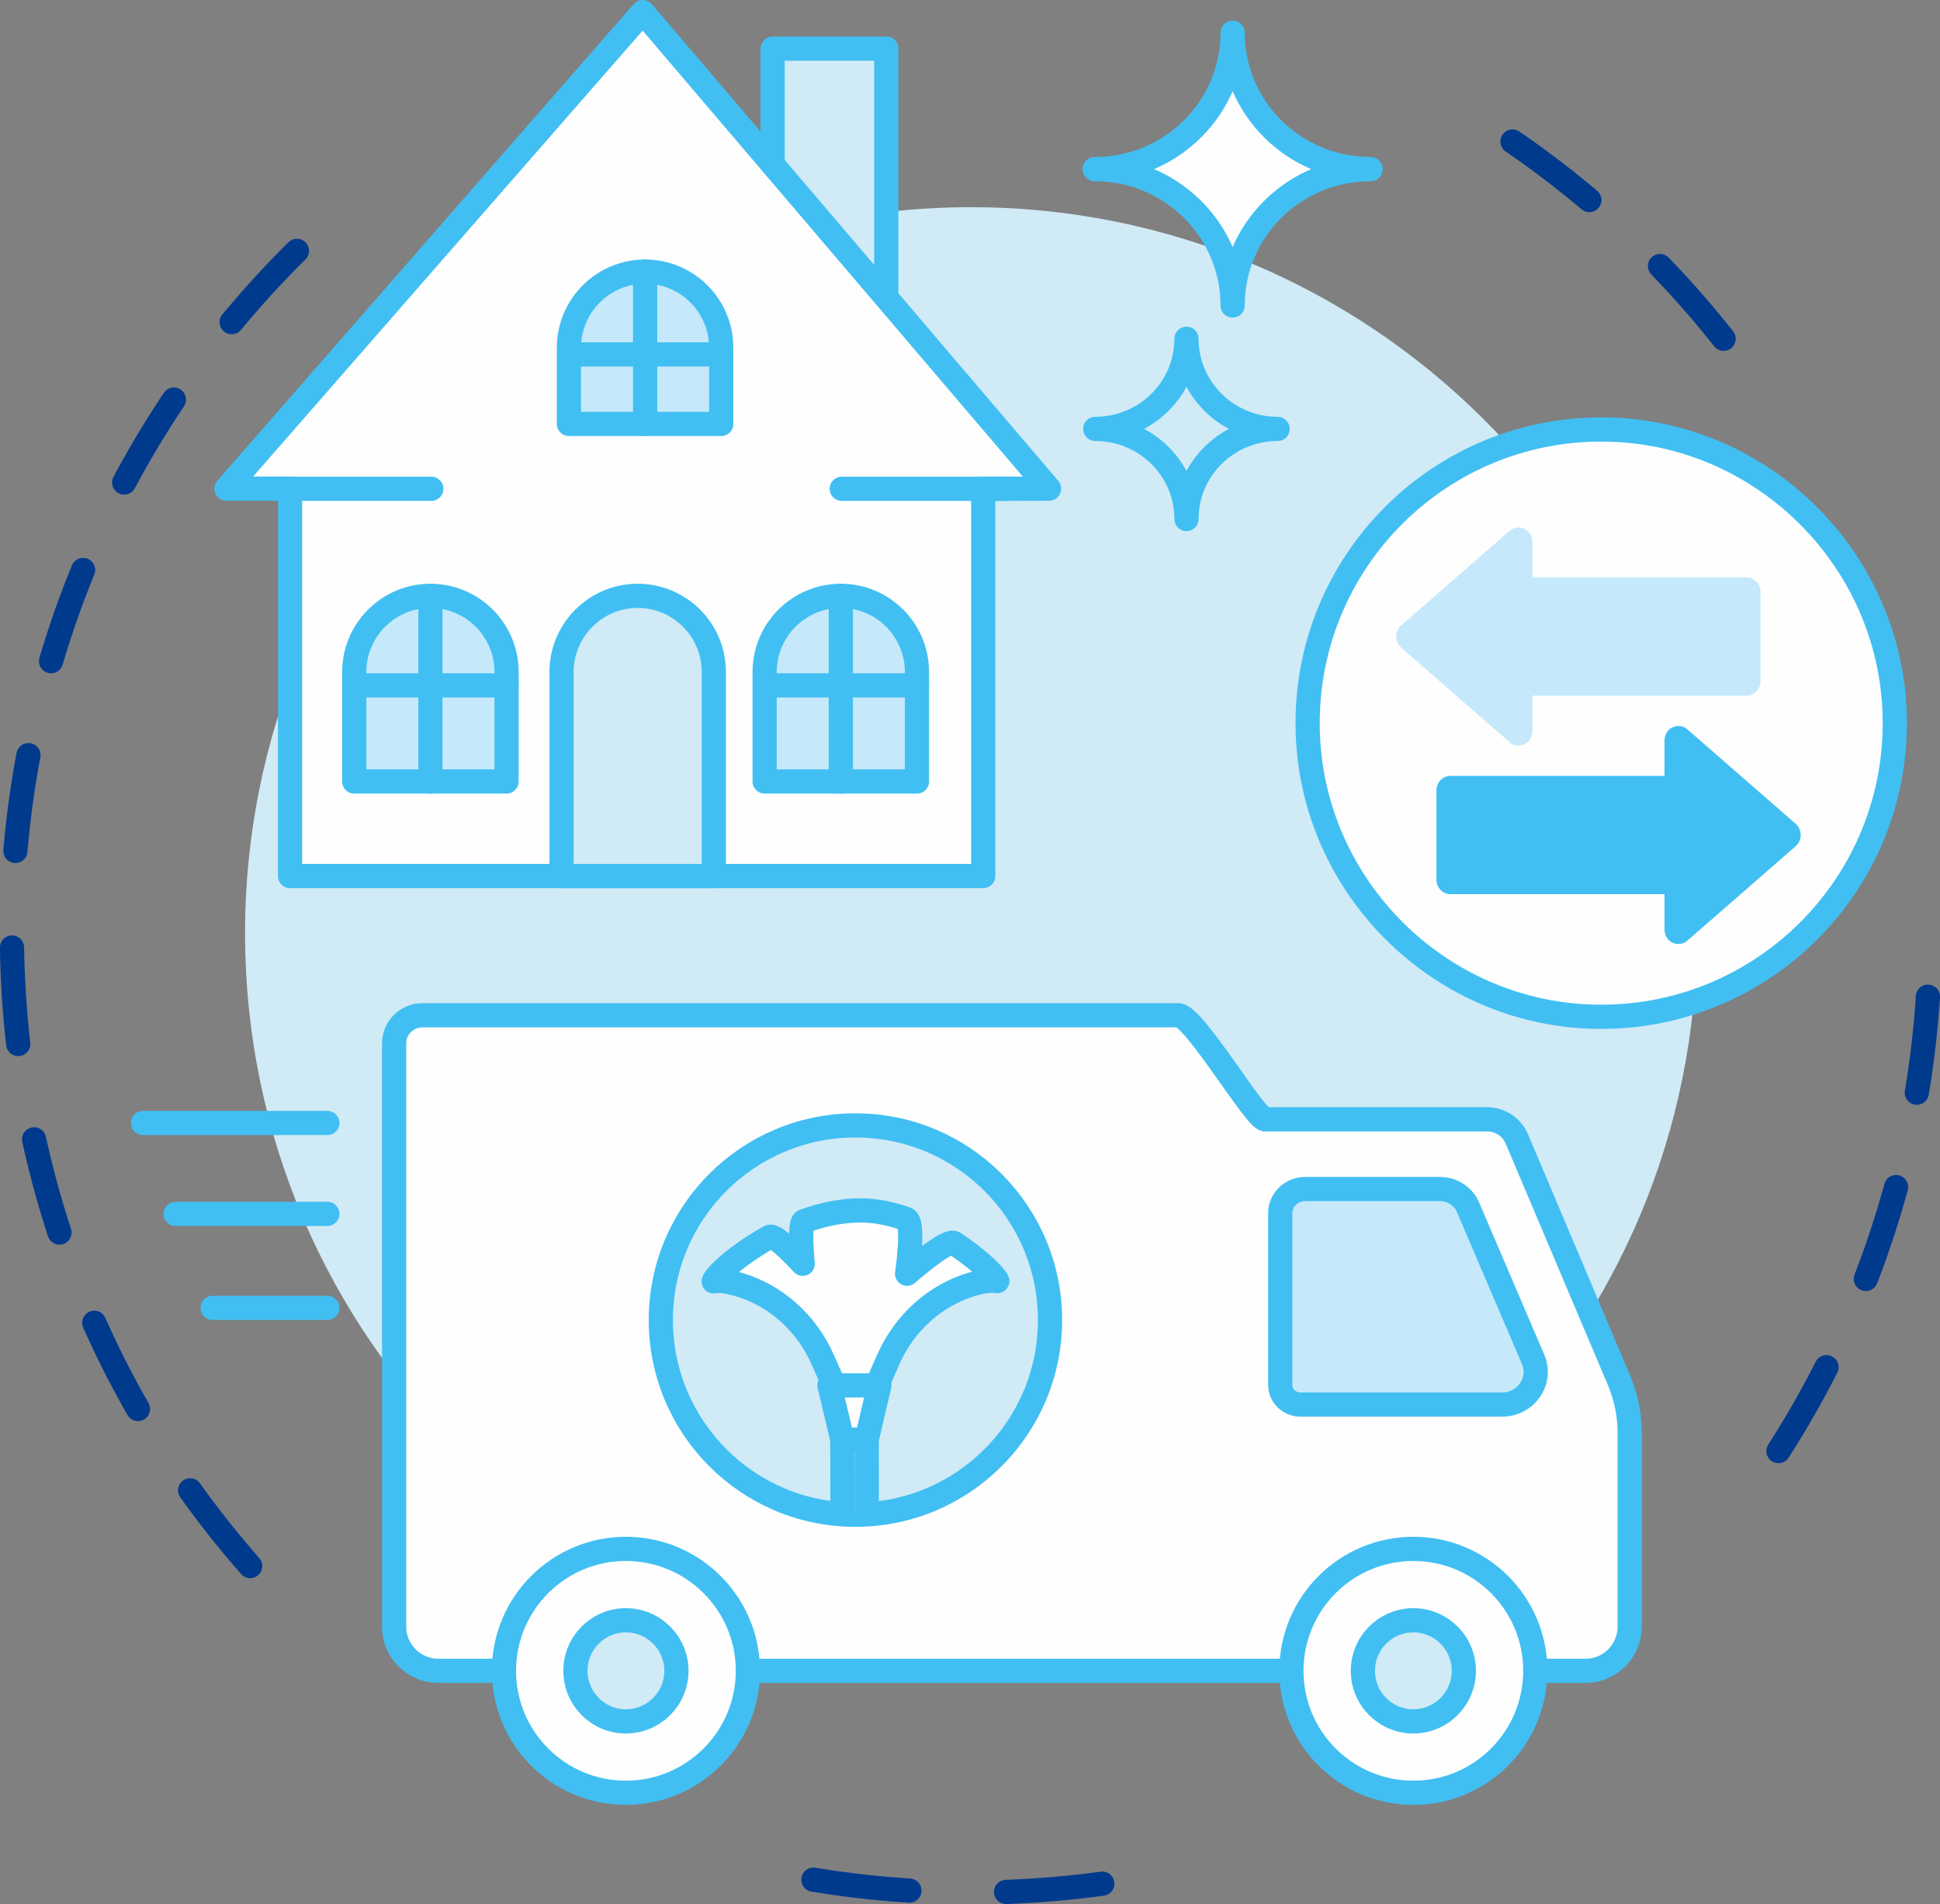 <?xml version="1.0" encoding="UTF-8"?>
<!DOCTYPE svg PUBLIC "-//W3C//DTD SVG 1.1//EN" "http://www.w3.org/Graphics/SVG/1.1/DTD/svg11.dtd">
<!-- Creator: CorelDRAW X8 -->
<svg xmlns="http://www.w3.org/2000/svg" xml:space="preserve" width="323.543mm" height="317.473mm" version="1.1" style="shape-rendering:geometricPrecision; text-rendering:geometricPrecision; image-rendering:optimizeQuality; fill-rule:evenodd; clip-rule:evenodd"
viewBox="0 0 42180 41389"
 xmlns:xlink="http://www.w3.org/1999/xlink">
 <rect x="0" y="0" width="42180" height="41389" fill="#808080" stroke="none"/>
 <defs>
  <style type="text/css">
   <![CDATA[
    .str2 {stroke:#C5E9FA;stroke-width:9.934}
    .str1 {stroke:#41BFF2;stroke-width:526.118;stroke-linecap:round;stroke-linejoin:round}
    .str3 {stroke:#C5E9FA;stroke-width:526.118;stroke-linecap:round;stroke-linejoin:round}
    .str0 {stroke:#003A8D;stroke-width:526.118;stroke-linecap:round;stroke-linejoin:round;stroke-dasharray:2101.954 2101.954}
    .fil1 {fill:none;fill-rule:nonzero}
    .fil2 {fill:#FEFEFE;fill-rule:nonzero}
    .fil0 {fill:#D0EAF6;fill-rule:nonzero}
    .fil4 {fill:#41BFF2;fill-rule:nonzero}
    .fil3 {fill:#C5E9FA;fill-rule:nonzero}
   ]]>
  </style>
 </defs>
 <g id="Capa_x0020_1">
  <path class="fil0" d="M5334 20724c-240,-8714 6626,-15973 15340,-16214 8715,-241 15974,6627 16214,15341 243,8714 -6626,15973 -15340,16214 -8715,241 -15974,-6628 -16214,-15341z"/>
  <path class="fil1 str0" d="M37476 7364c-1563,-1977 -3476,-3664 -5649,-4967"/>
  <path class="fil1 str0" d="M38668 31542c2085,-3246 3295,-7109 3295,-11255"/>
  <path class="fil1 str0" d="M17685 40859c1116,184 2260,280 3425,280 1350,0 2670,-128 3947,-373"/>
  <path class="fil1 str0" d="M6456 5453c-3826,3780 -6197,9031 -6197,14834 0,5662 2255,10796 5920,14553"/>
  <path class="fil2" d="M32336 24331l-4832 0c-209,0 -1546,-2262 -1882,-2262l-16439 0c-340,0 -614,274 -614,612l0 12677c0,531 433,961 961,961l18045 0 6897 0c531,0 961,-430 961,-961l0 -4213c0,-392 -79,-779 -232,-1141l-2221 -5246c-110,-259 -365,-427 -644,-427z"/>
  <path class="fil1 str1" d="M32336 24331l-4832 0c-209,0 -1546,-2262 -1882,-2262l-16439 0c-340,0 -614,274 -614,612l0 12677c0,531 433,961 961,961l18045 0 6897 0c531,0 961,-430 961,-961l0 -4213c0,-392 -79,-779 -232,-1141l-2221 -5246c-110,-259 -365,-427 -644,-427z"/>
  <path class="fil2" d="M16261 36319c0,1464 -1190,2651 -2654,2651 -1463,0 -2650,-1187 -2650,-2651 0,-1464 1187,-2651 2650,-2651 1464,0 2654,1187 2654,2651z"/>
  <path class="fil1 str1" d="M16261 36319c0,1464 -1190,2651 -2654,2651 -1463,0 -2650,-1187 -2650,-2651 0,-1464 1187,-2651 2650,-2651 1464,0 2654,1187 2654,2651z"/>
  <path class="fil2" d="M33381 36319c0,1464 -1187,2651 -2650,2651 -1467,0 -2653,-1187 -2653,-2651 0,-1464 1186,-2651 2653,-2651 1463,0 2650,1187 2650,2651z"/>
  <path class="fil1 str1" d="M33381 36319c0,1464 -1187,2651 -2650,2651 -1467,0 -2653,-1187 -2653,-2651 0,-1464 1186,-2651 2653,-2651 1463,0 2650,1187 2650,2651z"/>
  <path class="fil3" d="M32658 30531l-4383 0c-243,0 -440,-191 -440,-427l0 -3732c0,-291 243,-526 545,-526l2927 0c283,0 531,172 625,429l1404 3280c195,466 -158,976 -678,976z"/>
  <path class="fil1 str1" d="M32658 30531l-4383 0c-243,0 -440,-191 -440,-427l0 -3732c0,-291 243,-526 545,-526l2927 0c283,0 531,172 625,429l1404 3280c195,466 -158,976 -678,976z"/>
  <path class="fil0" d="M14707 36319c0,607 -492,1099 -1100,1099 -604,0 -1096,-492 -1096,-1099 0,-606 492,-1099 1096,-1099 608,0 1100,493 1100,1099z"/>
  <path class="fil1 str1" d="M14707 36319c0,607 -492,1099 -1100,1099 -604,0 -1096,-492 -1096,-1099 0,-606 492,-1099 1096,-1099 608,0 1100,493 1100,1099z"/>
  <path class="fil0" d="M31827 36319c0,607 -492,1099 -1096,1099 -608,0 -1099,-492 -1099,-1099 0,-606 491,-1099 1099,-1099 604,0 1096,493 1096,1099z"/>
  <path class="fil1 str1" d="M31827 36319c0,607 -492,1099 -1096,1099 -608,0 -1099,-492 -1099,-1099 0,-606 491,-1099 1099,-1099 604,0 1096,493 1096,1099z"/>
  <line class="fil1" x1="3110" y1="24410" x2="7117" y2= "24410" />
  <line class="fil1 str1" x1="3110" y1="24410" x2="7117" y2= "24410" />
  <line class="fil1" x1="3820" y1="26386" x2="7117" y2= "26386" />
  <line class="fil1 str1" x1="3820" y1="26386" x2="7117" y2= "26386" />
  <line class="fil1" x1="4622" y1="28430" x2="7117" y2= "28430" />
  <line class="fil1 str1" x1="4622" y1="28430" x2="7117" y2= "28430" />
  <path class="fil0" d="M22830 28694c0,-2337 -1893,-4231 -4232,-4231 -2337,0 -4230,1894 -4230,4231 0,2337 1893,4232 4230,4232 2339,0 4232,-1895 4232,-4232z"/>
  <path class="fil1 str1" d="M22830 28694c0,-2337 -1893,-4231 -4232,-4231 -2337,0 -4230,1894 -4230,4231 0,2337 1893,4232 4230,4232 2339,0 4232,-1895 4232,-4232z"/>
  <path class="fil2" d="M18318 32810l-6 -2270c0,-146 122,-265 266,-265l0 0c147,0 265,119 265,265l3 2270 -528 0z"/>
  <path class="fil1 str1" d="M18318 32810l-6 -2270c0,-146 122,-265 266,-265l0 0c147,0 265,119 265,265l3 2270"/>
  <path class="fil2" d="M18939 30403l373 -850c351,-795 1026,-1414 1863,-1649 194,-54 375,-79 508,-57 -45,-116 -412,-480 -938,-825 -155,-99 -1023,665 -1023,665 0,0 167,-1124 -22,-1191 -314,-111 -642,-182 -970,-185 -429,-3 -856,91 -1251,235 -113,42 -26,925 -26,925 0,0 -590,-655 -723,-583 -678,376 -1159,821 -1215,964 133,-21 311,3 508,58 837,232 1515,850 1865,1645l376 849 675 -1z"/>
  <path class="fil1 str1" d="M18939 30403l373 -850c351,-795 1026,-1414 1863,-1649 194,-54 375,-79 508,-57 -45,-116 -412,-480 -938,-825 -155,-99 -1023,665 -1023,665 0,0 167,-1124 -22,-1191 -314,-111 -642,-182 -970,-185 -429,-3 -856,91 -1251,235 -113,42 -26,925 -26,925 0,0 -590,-655 -723,-583 -678,376 -1159,821 -1215,964 133,-21 311,3 508,58 837,232 1515,850 1865,1645l376 849"/>
  <polygon class="fil2" points="18843,31293 18315,31293 18035,30115 19120,30114 "/>
  <polygon class="fil1 str1" points="18843,31293 18315,31293 18035,30115 19120,30114 "/>
  <path class="fil2" d="M41194 15510c119,3691 -2899,6707 -6589,6589 -3343,-107 -6064,-2829 -6171,-6171 -119,-3691 2899,-6707 6589,-6589 3343,106 6064,2829 6171,6171z"/>
  <path class="fil1 str1" d="M41194 15510c119,3691 -2899,6707 -6589,6589 -3343,-107 -6064,-2829 -6171,-6171 -119,-3691 2899,-6707 6589,-6589 3343,106 6064,2829 6171,6171z"/>
  <path class="fil3 str2" d="M32994 11738l-2359 2057c-23,20 -23,62 0,82l2359 2057c26,25 62,1 62,-41l0 -983c0,-28 17,-51 40,-51l4877 0c22,0 42,-23 42,-51l0 -1944c0,-28 -20,-51 -42,-51l-4877 0c-23,0 -40,-23 -40,-51l0 -982c0,-42 -36,-66 -62,-42z"/>
  <path class="fil1 str3" d="M32994 11738l-2359 2057c-23,20 -23,62 0,82l2359 2057c26,25 62,1 62,-41l0 -983c0,-28 17,-51 40,-51l4877 0c22,0 42,-23 42,-51l0 -1944c0,-28 -20,-51 -42,-51l-4877 0c-23,0 -40,-23 -40,-51l0 -982c0,-42 -36,-66 -62,-42z"/>
  <path class="fil4" d="M36515 16053l2359 2056c20,20 20,62 0,83l-2359 2056c-26,25 -62,1 -62,-41l0 -983c0,-28 -20,-50 -43,-50l-4877 0c-20,0 -39,-23 -39,-52l0 -1943c0,-29 19,-51 39,-51l4877 0c23,0 43,-23 43,-52l0 -982c0,-42 36,-66 62,-41z"/>
  <path class="fil1 str1" d="M36515 16053l2359 2056c20,20 20,62 0,83l-2359 2056c-26,25 -62,1 -62,-41l0 -983c0,-28 -20,-50 -43,-50l-4877 0c-20,0 -39,-23 -39,-52l0 -1943c0,-29 19,-51 39,-51l4877 0c23,0 43,-23 43,-52l0 -982c0,-42 36,-66 62,-41z"/>
  <polygon class="fil0" points="16798,3929 16798,1056 19270,1056 19270,6978 "/>
  <polyline class="fil1 str1" points="16798,3929 16798,1056 19270,1056 19270,6978 "/>
  <polygon class="fil2" points="21378,10625 21378,19042 6306,19042 6306,10622 4924,10622 13975,263 22808,10622 "/>
  <polygon class="fil1 str1" points="21378,10625 21378,19042 6306,19042 6306,10622 4924,10622 13975,263 22808,10622 "/>
  <path class="fil3" d="M12370 9215l3311 0 0 -1656c0,-914 -740,-1655 -1655,-1655l0 0c-913,0 -1656,741 -1656,1655l0 1656z"/>
  <path class="fil1 str1" d="M12370 9215l3311 0 0 -1656c0,-914 -740,-1655 -1655,-1655l0 0c-913,0 -1656,741 -1656,1655l0 1656z"/>
  <line class="fil1" x1="14026" y1="5904" x2="14026" y2= "9215" />
  <line class="fil1 str1" x1="14026" y1="5904" x2="14026" y2= "9215" />
  <line class="fil1" x1="15681" y1="7704" x2="12409" y2= "7704" />
  <line class="fil1 str1" x1="15681" y1="7704" x2="12409" y2= "7704" />
  <path class="fil3" d="M7702 16987l3312 0 0 -2379c0,-914 -741,-1656 -1656,-1656l0 0c-913,0 -1656,742 -1656,1656l0 2379z"/>
  <path class="fil1 str1" d="M7702 16987l3312 0 0 -2379c0,-914 -741,-1656 -1656,-1656l0 0c-913,0 -1656,742 -1656,1656l0 2379z"/>
  <line class="fil1" x1="9358" y1="12952" x2="9358" y2= "16987" />
  <line class="fil1 str1" x1="9358" y1="12952" x2="9358" y2= "16987" />
  <line class="fil1" x1="11014" y1="14898" x2="7741" y2= "14898" />
  <line class="fil1 str1" x1="11014" y1="14898" x2="7741" y2= "14898" />
  <path class="fil3" d="M16625 16987l3312 0 0 -2379c0,-914 -740,-1656 -1656,-1656l0 0c-915,0 -1656,742 -1656,1656l0 2379z"/>
  <path class="fil1 str1" d="M16625 16987l3312 0 0 -2379c0,-914 -740,-1656 -1656,-1656l0 0c-915,0 -1656,742 -1656,1656l0 2379z"/>
  <line class="fil1" x1="18281" y1="12952" x2="18281" y2= "16987" />
  <line class="fil1 str1" x1="18281" y1="12952" x2="18281" y2= "16987" />
  <line class="fil1" x1="19937" y1="14898" x2="16662" y2= "14898" />
  <line class="fil1 str1" x1="19937" y1="14898" x2="16662" y2= "14898" />
  <path class="fil0" d="M12209 19042l3311 0 0 -4434c0,-914 -740,-1656 -1655,-1656l0 0c-913,0 -1656,742 -1656,1656l0 4434z"/>
  <path class="fil1 str1" d="M12209 19042l3311 0 0 -4434c0,-914 -740,-1656 -1655,-1656l0 0c-913,0 -1656,742 -1656,1656l0 4434z"/>
  <line class="fil1" x1="9378" y1="10625" x2="6179" y2= "10625" />
  <line class="fil1 str1" x1="9378" y1="10625" x2="6179" y2= "10625" />
  <line class="fil1" x1="21912" y1="10625" x2="18301" y2= "10625" />
  <line class="fil1 str1" x1="21912" y1="10625" x2="18301" y2= "10625" />
  <path class="fil2" d="M26800 6641c0,-1637 -1342,-2965 -3000,-2965 1658,0 3000,-1327 3000,-2964 0,1637 1343,2964 3001,2964 -1658,0 -3001,1328 -3001,2965z"/>
  <path class="fil1 str1" d="M26800 6641c0,-1637 -1342,-2965 -3000,-2965 1658,0 3000,-1327 3000,-2964 0,1637 1343,2964 3001,2964 -1658,0 -3001,1328 -3001,2965z"/>
  <path class="fil0" d="M25797 11282c0,-1082 -887,-1959 -1983,-1959 1096,0 1983,-878 1983,-1959 0,1081 887,1959 1981,1959 -1094,0 -1981,877 -1981,1959z"/>
  <path class="fil1 str1" d="M25797 11282c0,-1082 -887,-1959 -1983,-1959 1096,0 1983,-878 1983,-1959 0,1081 887,1959 1981,1959 -1094,0 -1981,877 -1981,1959z"/>
 </g>
</svg>
